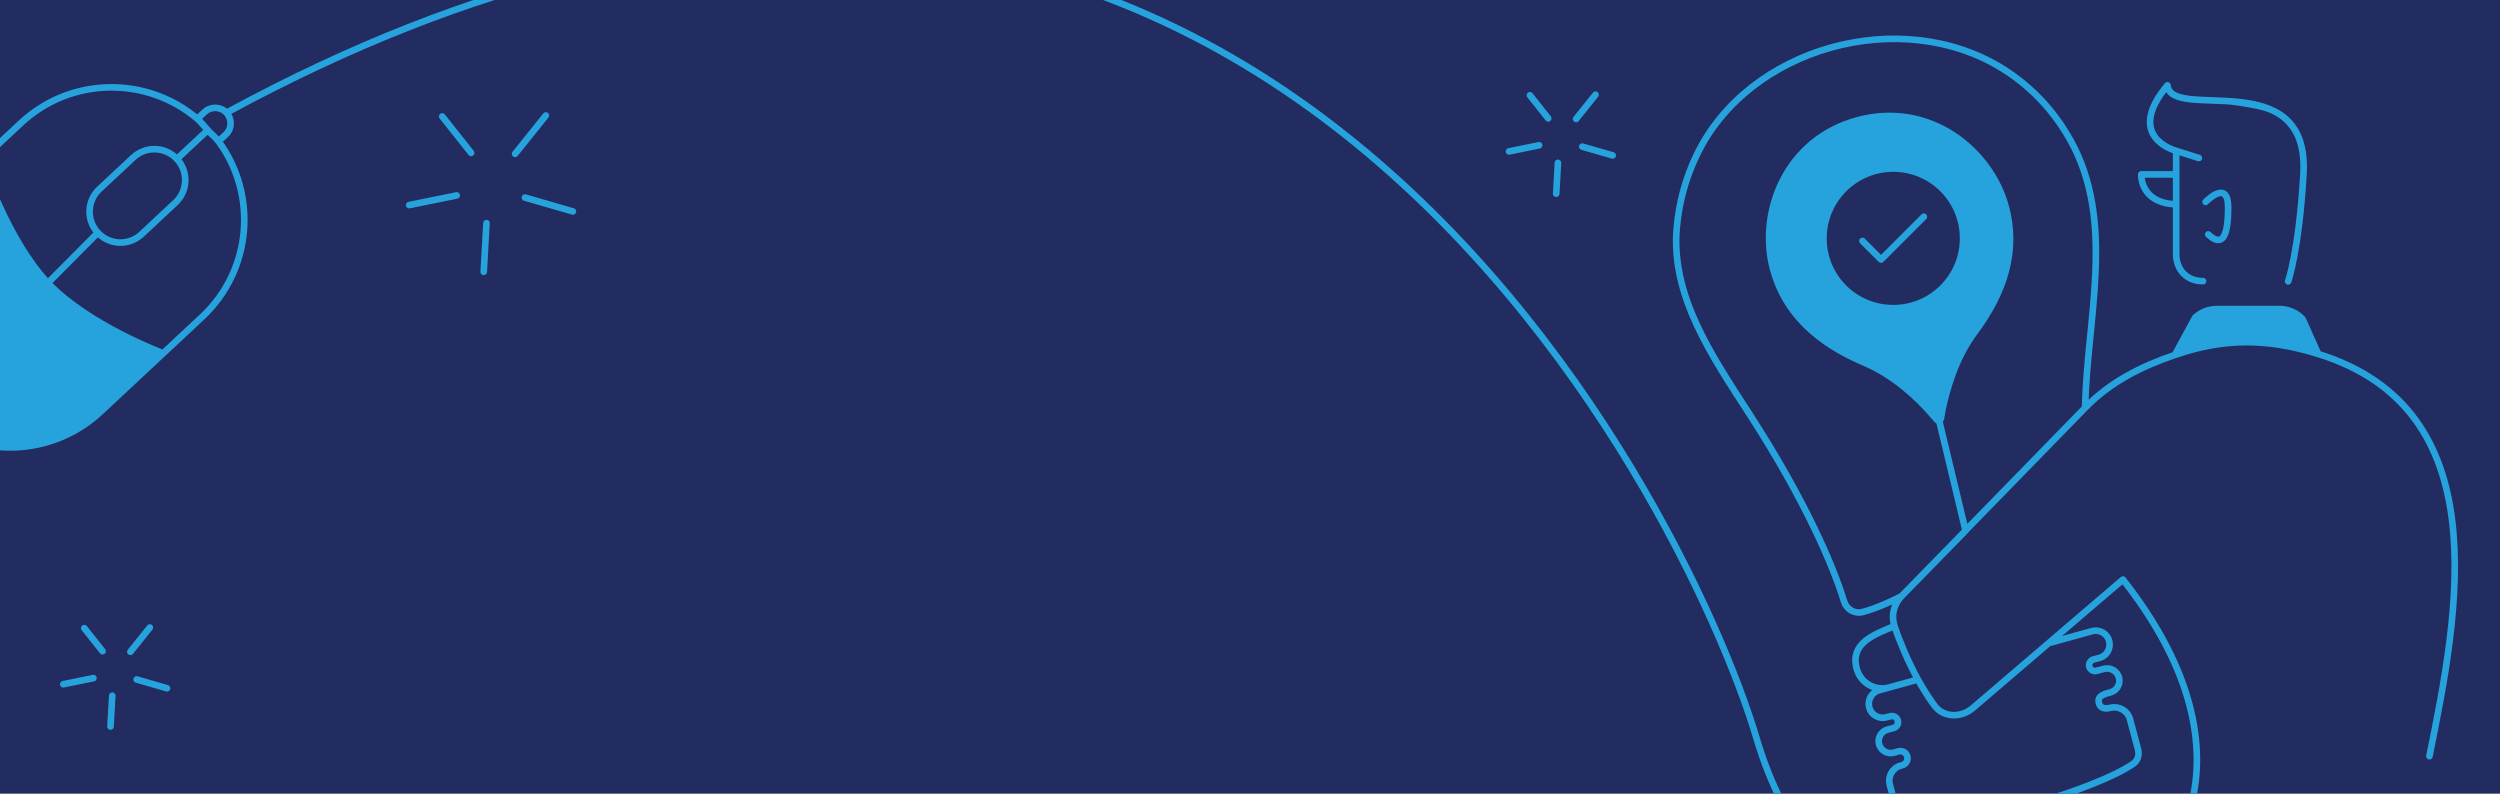 <svg width="1512" height="480" viewBox="0 0 1512 480" fill="none" xmlns="http://www.w3.org/2000/svg">
<g clip-path="url(#clip0_11101_1339)">
<rect width="1512" height="480" fill="#232C61"/>
<path d="M98.695 213.669C98.695 213.669 53.325 196.784 28.959 171.162C4.334 145.11 -10.848 98.396 -11.347 96.848L-48.681 131.713C-81.072 161.976 -82.812 212.738 -52.549 245.128C-22.285 277.519 28.476 279.259 60.867 248.996L98.695 213.669Z" fill="#26A3DD"/>
<path fill-rule="evenodd" clip-rule="evenodd" d="M1172.9 254.277C1173.43 254.145 1173.69 253.749 1173.82 253.221L1174.88 247.279C1177.26 236.188 1182.28 217.043 1194.16 201.067C1212.25 176.773 1220.3 151.687 1213.04 125.016C1203.8 90.951 1167.22 60.979 1123.52 72.73C1079.82 84.481 1063.18 128.845 1072.42 162.91C1079.68 189.58 1099.36 207.273 1127.22 219.156C1145.44 226.814 1159.57 240.413 1167.22 248.996L1171.45 253.881C1171.81 254.246 1172.29 254.386 1172.78 254.303C1172.82 254.296 1172.86 254.287 1172.9 254.277ZM1145.04 101.91C1121.67 101.91 1102.79 120.923 1102.79 144.161C1102.79 167.531 1121.67 186.412 1145.04 186.412C1168.41 186.412 1187.29 167.531 1187.29 144.161C1187.29 120.791 1168.41 101.91 1145.04 101.91Z" fill="#26A3DD"/>
<path d="M1315.37 214.667L1327.64 192.089C1331.21 188.788 1335.83 186.94 1340.58 186.94H1378.74C1384.02 186.94 1389.04 189.184 1392.61 193.013L1402.09 214.091C1370.47 204.237 1344.5 204.648 1315.37 214.667Z" fill="#26A3DD"/>
<path d="M1126.42 145.745L1137.65 156.968L1163.53 131.089M1150.06 360.564C1147.02 362.281 1134.48 368.222 1126.29 370.203C1121.41 371.391 1116.65 368.354 1115.2 363.469C1108.86 342.608 1091.96 302.865 1058.43 250.976C1035.59 215.591 1009.97 178.622 1014.2 136.767C1015.52 123.035 1019.08 108.644 1025.81 94.516C1056.84 28.499 1149.93 2.884 1211.72 41.834C1227.17 51.605 1241.16 65.336 1251.86 84.217C1279.98 133.862 1262.02 193.013 1261.1 246.487M1150.06 360.564C1145.44 365.318 1143.59 372.315 1145.83 378.653M1150.06 360.564L1188.88 320.822M1188.88 320.69L1261.23 246.487C1276.28 231.039 1295.16 221.533 1315.37 214.667M1315.37 214.667L1327.64 192.089C1331.21 188.788 1335.83 186.94 1340.58 186.94H1378.74C1384.02 186.94 1389.04 189.184 1392.61 193.013L1402.09 214.091M1315.37 214.667C1344.5 204.648 1370.47 204.237 1402.09 214.091M1142.66 415.754C1134.08 418.131 1125.37 413.114 1122.99 404.664C1118.5 388.556 1134.35 383.538 1145.7 378.653C1149 388.027 1153.76 399.778 1159.96 411.001M1159.96 411.001C1163 416.415 1166.3 421.696 1169.86 426.581C1175.41 434.239 1186.1 434.239 1193.23 428.166L1283.94 350.53C1443.44 552.542 1130.39 675.729 1062.39 446.65C1021.33 307.75 746.93 -262.974 136.96 68.189M1159.96 411.001L1136.46 417.471C1131.97 418.659 1129.33 423.412 1130.52 427.902C1131.71 432.391 1136.33 435.032 1140.82 433.843L1143.33 433.183C1145.31 432.655 1147.29 433.843 1147.81 435.824C1148.34 437.804 1147.15 439.785 1145.17 440.313L1141.61 441.237C1137.78 442.293 1135.4 446.254 1136.46 450.083C1137.52 453.912 1141.48 456.289 1145.31 455.233L1148.21 454.44C1150.59 453.78 1152.96 455.233 1153.49 457.477C1154.15 459.854 1152.7 462.23 1150.45 462.759L1149.66 463.023C1144.65 464.343 1141.61 469.492 1142.93 474.51L1147.95 493.523C1148.87 496.824 1151.38 499.465 1154.68 499.597C1169.86 500.653 1201.16 494.447 1230.47 485.865M1239.18 388.952L1265.32 381.69C1269.81 380.501 1274.43 383.142 1275.62 387.631C1276.81 392.12 1274.17 396.742 1269.68 397.93L1266.12 398.854C1264.27 399.382 1263.08 401.363 1263.61 403.211C1264.14 405.06 1266.12 406.248 1267.97 405.72L1272.45 404.532C1276.42 403.475 1280.51 405.852 1281.56 409.813C1282.62 413.774 1280.24 417.735 1276.28 418.791C1272.98 419.716 1268.23 420.64 1269.42 425.261C1270.21 428.43 1273.25 428.826 1276.02 428.166C1281.43 426.713 1286.98 429.882 1288.3 435.296L1293.05 453.12C1293.98 456.421 1293.05 459.986 1290.15 461.966C1278.79 469.756 1255.42 478.735 1230.73 485.997M1316.15 91.215C1316.15 91.215 1284.46 83.161 1310.87 51.605C1313.11 74.051 1396.95 38.269 1393.12 105.211C1390.48 151.291 1383.88 170.171 1383.88 170.171M1316.15 91.215L1329.88 95.572M1316.15 91.215V105.475M1316.15 105.475H1295.02C1295.02 105.475 1294.1 122.903 1316.15 123.563M1316.15 105.475V123.563M1348.5 61.243C1353.25 61.639 1368.83 64.016 1373.19 66.261M1332.39 170.039C1322.22 170.039 1316.15 162.778 1316.15 153.799V123.563M1333.97 122.111C1333.97 122.111 1347.57 107.851 1347.57 125.412C1347.57 142.972 1344.14 149.838 1335.56 141.784M1469.32 457.345C1487.41 368.618 1510.25 247.807 1402.24 214.139C1402.19 214.123 1402.14 214.107 1402.09 214.091M1188.74 320.822L1172.78 254.303M1172.78 254.303L1172.77 254.277M1172.78 254.303C1172.29 254.386 1171.81 254.246 1171.45 253.881L1167.22 248.996C1159.57 240.413 1145.44 226.814 1127.22 219.156C1099.36 207.273 1079.68 189.58 1072.42 162.91C1063.18 128.845 1079.82 84.481 1123.52 72.73C1167.22 60.979 1203.8 90.951 1213.04 125.016C1220.3 151.687 1212.25 176.773 1194.16 201.067C1182.28 217.043 1177.26 236.188 1174.88 247.279L1173.82 253.221C1173.69 253.749 1173.43 254.145 1172.9 254.277C1172.86 254.287 1172.82 254.296 1172.78 254.303ZM1402.09 214.091L1402.11 214.139M136.96 68.189C133.479 64.418 127.581 64.224 123.811 67.705L119.363 71.863M136.96 68.189C140.441 71.959 140.344 77.857 136.573 81.338L132.168 85.456M119.363 71.863C121.683 73.893 123.521 76.407 125.648 78.728M119.363 71.863C88.713 45.853 42.786 46.337 12.716 74.376L-11.347 96.848M132.168 85.456L132.126 85.496C130.289 82.982 127.775 81.048 125.648 78.728M132.168 85.456C156.004 117.843 152.316 163.54 122.264 191.66L60.867 248.996M132.168 85.456C132.154 85.437 132.14 85.418 132.126 85.399M106.987 96.131L125.648 78.728M106.987 96.131C114.045 103.673 113.658 115.469 106.117 122.527L85.619 141.672C78.077 148.73 66.281 148.343 59.223 140.801M106.987 96.131C99.929 88.59 88.133 88.203 80.591 95.261L60.093 114.405C52.568 121.448 52.166 133.208 59.176 140.752M28.959 171.162C53.325 196.784 98.695 213.669 98.695 213.669L60.867 248.996M28.959 171.162C4.334 145.11 -10.848 98.396 -11.347 96.848M28.959 171.162L59.176 140.752M-11.36 96.808C-11.36 96.808 -11.355 96.822 -11.347 96.848M-11.347 96.848L-48.681 131.713C-81.072 161.976 -82.812 212.738 -52.549 245.128C-22.285 277.519 28.476 279.259 60.867 248.996M59.223 140.705L59.176 140.752M59.176 140.752C59.192 140.768 59.207 140.785 59.223 140.801M59.176 140.752L59.223 140.801M1102.79 144.161C1102.79 120.923 1121.67 101.91 1145.04 101.91C1168.41 101.91 1187.29 120.791 1187.29 144.161C1187.29 167.531 1168.41 186.412 1145.04 186.412C1121.67 186.412 1102.79 167.531 1102.79 144.161Z" stroke="#26A3DD" stroke-width="4" stroke-linecap="round" stroke-linejoin="round"/>
<path d="M267.463 70.433L284.929 92.469M330.118 69.864L311.543 93.038M346.475 127.871L317.504 119.482M292.553 164.409L294.216 134.979M247.501 124.032L276.196 118.203" stroke="#26A3DD" stroke-width="4" stroke-linecap="round" stroke-linejoin="round"/>
<path d="M925.305 57.635L936.363 71.588M964.975 57.275L953.214 71.948M975.331 94.002L956.988 88.691M941.19 117.136L942.244 98.503M912.666 91.572L930.834 87.881" stroke="#26A3DD" stroke-width="4" stroke-linecap="round" stroke-linejoin="round"/>
<path d="M50.951 379.884L62.01 393.837M90.621 379.524L78.861 394.197M100.978 416.251L82.635 410.94M66.837 439.385L67.89 420.752M38.313 413.82L56.48 410.13" stroke="#26A3DD" stroke-width="4" stroke-linecap="round" stroke-linejoin="round"/>
</g>
<defs>
<clipPath id="clip0_11101_1339">
<rect width="1512" height="480" fill="white"/>
</clipPath>
</defs>
</svg>
